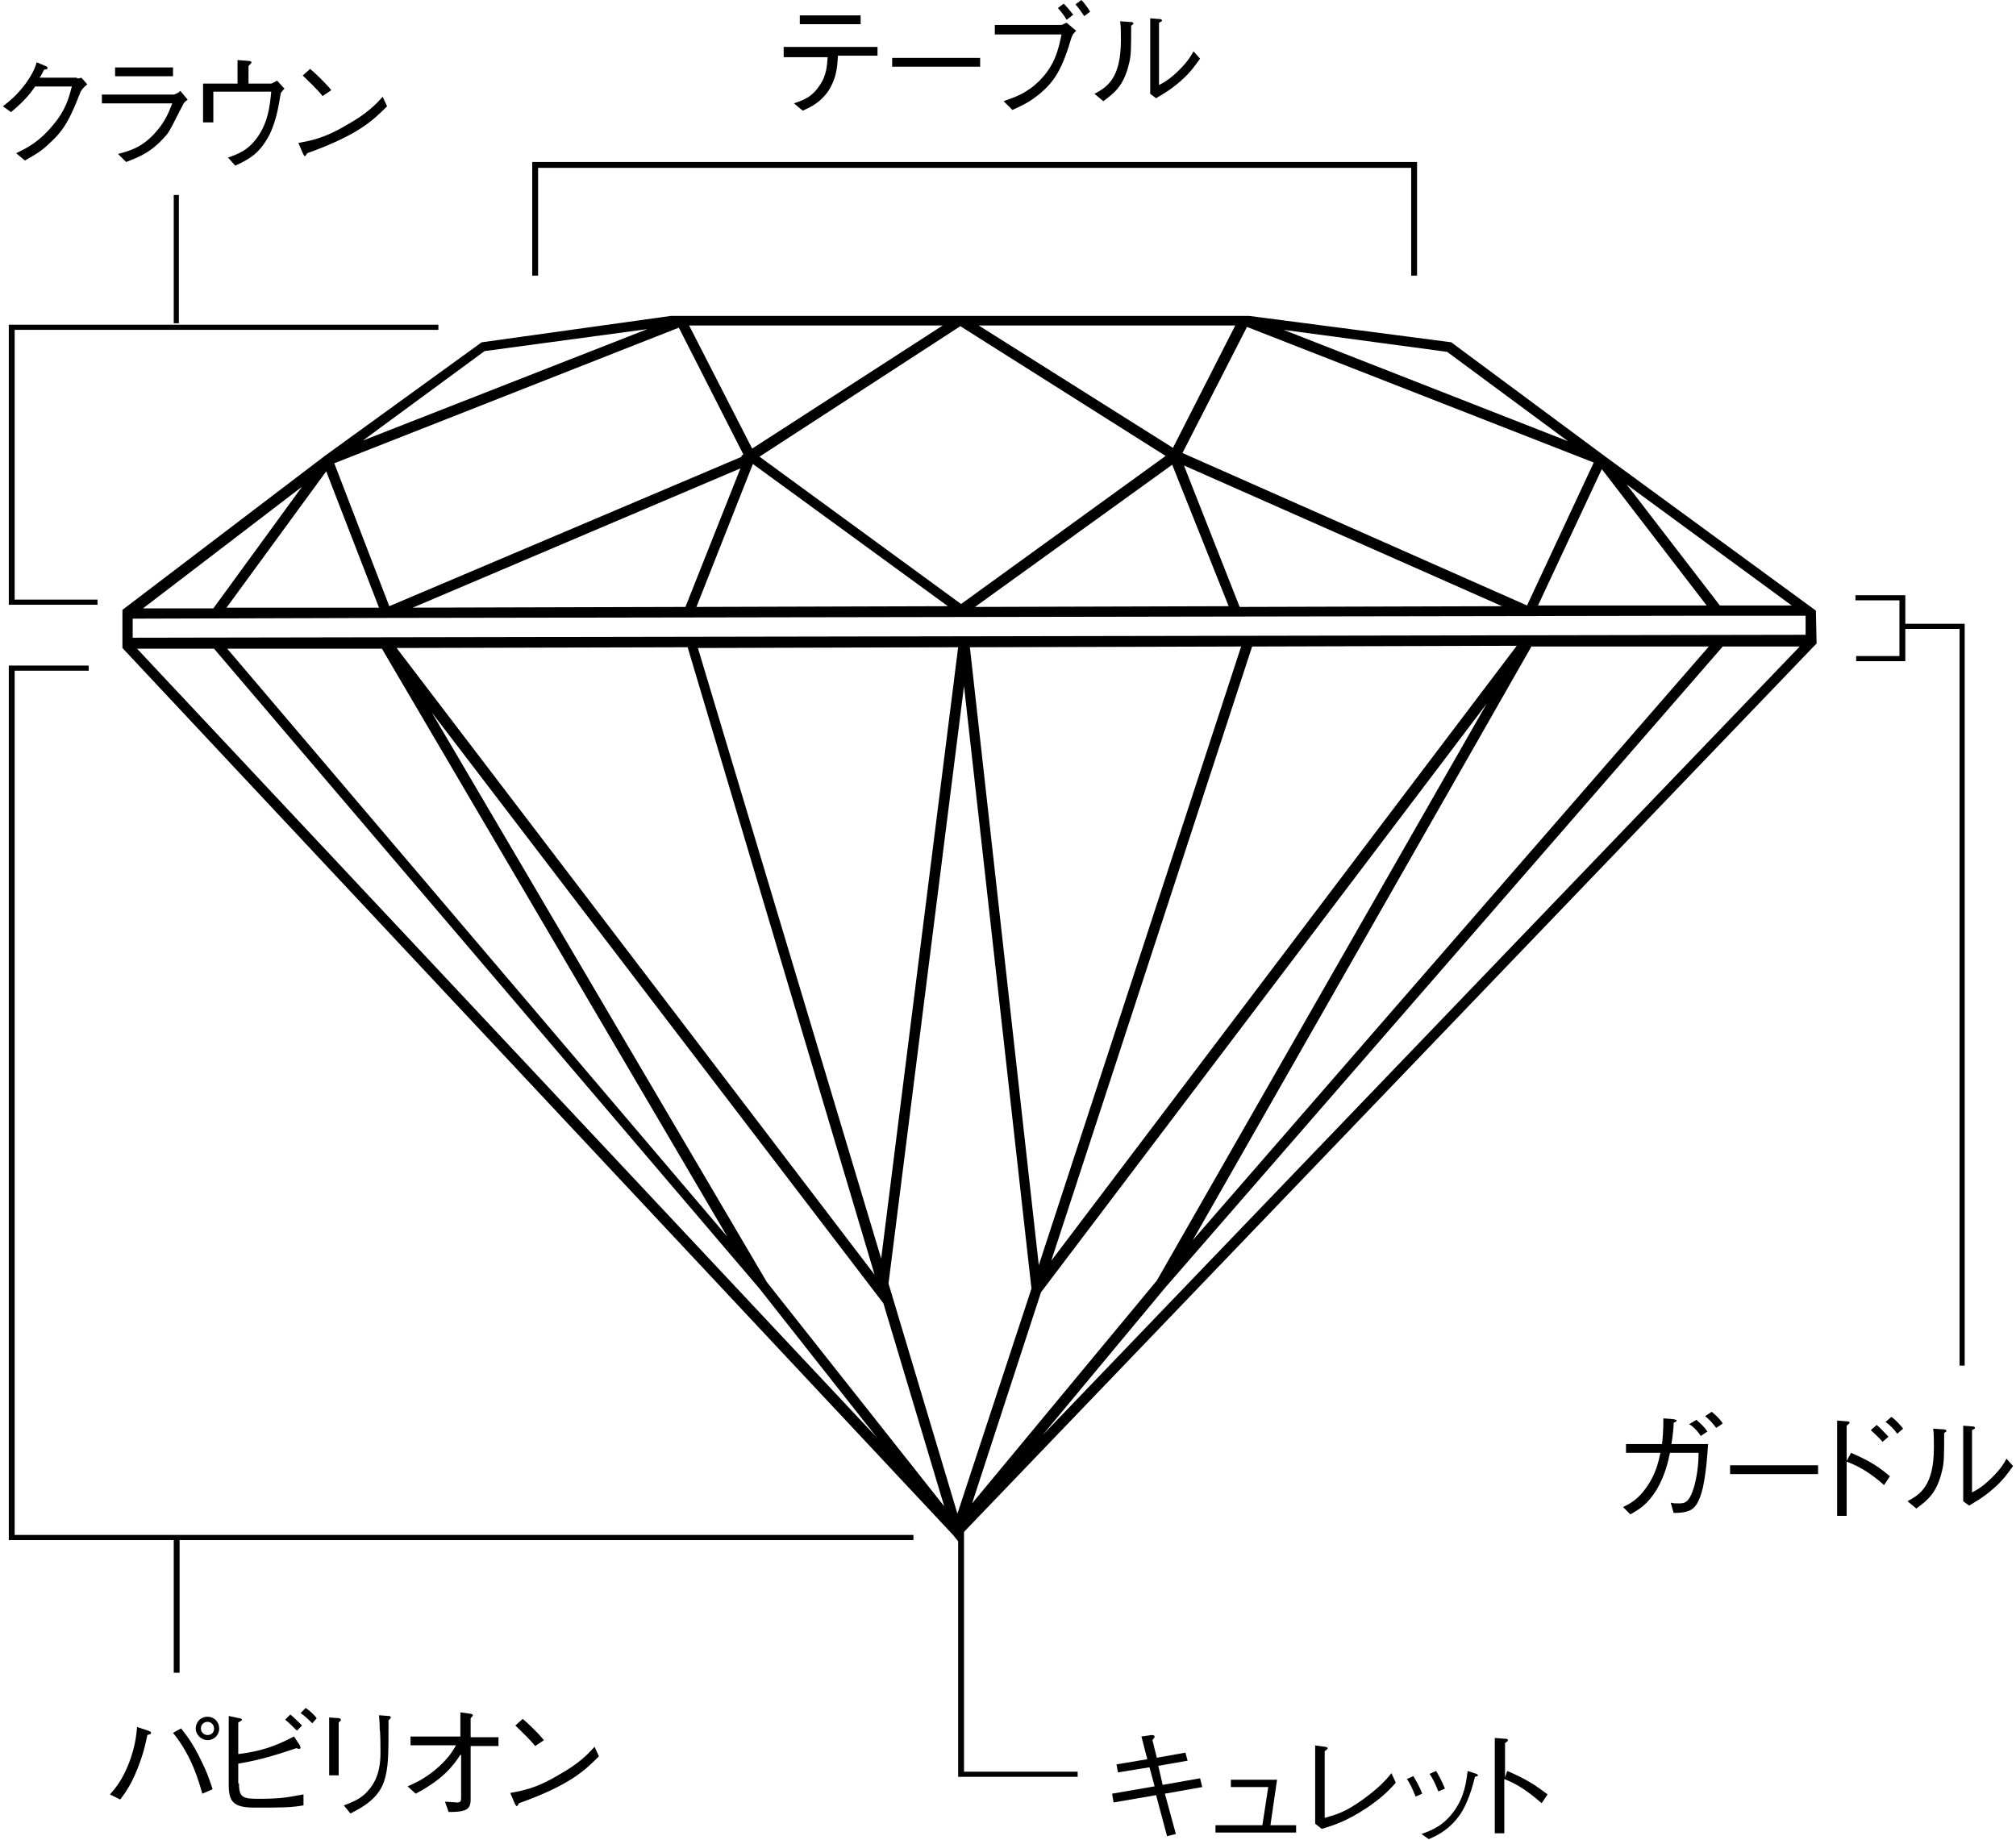 <?xml version="1.0" encoding="utf-8"?>
<!-- Generator: Adobe Illustrator 22.1.0, SVG Export Plug-In . SVG Version: 6.00 Build 0)  -->
<svg version="1.1" id="レイヤー_1" xmlns="http://www.w3.org/2000/svg" xmlns:xlink="http://www.w3.org/1999/xlink" x="0px"
	 y="0px" viewBox="0 0 275 251" style="enable-background:new 0 0 275 251;" xml:space="preserve">
<path d="M226.7,197.1c0.1-0.9,0.2-1.7,0.2-3.6l1.3,0.1c0.5,0.1,0.5,0.1,0.5,0.2c0,0.1-0.1,0.2-0.4,0.3c0,0.7-0.1,1.6-0.3,2.9h5
	c-0.1,1.3-0.2,3.4-0.7,5.9c-0.5,2.1-1.1,2.9-1.9,3.2c-0.5,0.2-1,0.3-2.1,0.3l-0.4-1.4c0.4,0.1,0.6,0.1,1,0.1c0.9,0,1.5,0,2.2-2.3
	c0.4-1.5,0.6-3,0.6-4.6h-3.9c-0.3,1.4-0.7,3.1-1.8,5c-1.3,2.1-2.4,2.7-3.6,3.4l-1-1c1-0.5,2-1,3.2-2.7c1.2-1.7,1.6-3.3,1.9-4.7h-4.7
	v-1.2H226.7z"/>
<path d="M231.4,193.7c0.2,0.2,1,0.8,1.5,1.6l-0.9,0.6c-0.5-0.8-1.3-1.5-1.6-1.6L231.4,193.7z"/>
<path d="M233.5,192.6c0.2,0.2,1,0.8,1.5,1.6l-0.9,0.6c-0.5-0.7-1.1-1.3-1.5-1.6L233.5,192.6z"/>
<rect x="236" y="199.9" width="12" height="1.2"/>
<path d="M252.5,198.2c2.8,1.2,4,2.1,5.3,3.2l-0.8,1.2c-1.9-1.7-3.5-2.6-5.1-3.2v7.4h-1.3v-13l1.3,0.1c0.1,0,0.4,0,0.4,0.2
	c0,0.1-0.3,0.3-0.4,0.4v4.8L252.5,198.2z"/>
<path d="M256.8,196.7c-0.5-0.6-1.2-1.2-1.6-1.6l0.8-0.7c0.6,0.5,1.3,1.3,1.6,1.6L256.8,196.7z"/>
<path d="M258.8,195.6c-0.4-0.6-1.1-1.3-1.6-1.6l0.8-0.7c0.6,0.4,1.2,1.1,1.6,1.6L258.8,195.6z"/>
<path d="M260.2,204.8c1.7-0.9,3.6-2.1,3.6-7.3c0-1,0-2-0.1-2.6l1.4,0.1c0.1,0,0.4,0,0.4,0.2c0,0.1,0,0.1-0.3,0.3
	c0,3.1,0,4.1-0.3,5.2c-0.7,3-2,4-3.5,5.1L260.2,204.8z"/>
<path d="M267.8,194.5l1.3,0.1c0.2,0,0.3,0.1,0.3,0.2c0,0.1,0,0.1-0.4,0.3v8.5c0.8-0.4,1.6-0.9,2.8-2.1c1.1-1.1,1.6-1.9,1.9-2.5
	l0.9,1c-0.6,0.8-1.2,1.8-2.7,3.1c-1.5,1.3-2.5,1.8-3.3,2.3l-0.8-0.6V194.5z"/>
<rect x="23.7" y="26.6" width="0.7" height="17.5"/>
<path d="M247.7,83.3l-28.7-21l-20.9-15.5l-0.1-0.1l-27.6-3.6l-78.9,0l-25.8,3.6L44.3,62.2l-27.6,21v5.2L130,209.4l0.8,1l0.4-1.1
	l116.1-121l0.5-0.5L247.7,83.3z M244.4,82.6l-9.8,0l-12.7-16.5L244.4,82.6z M232.8,82.6l-23,0l8.7-18.6L232.8,82.6z M197.4,48
	l16.5,12.2L175.1,45L197.4,48z M217.4,63.1l-9.1,19.5l-47-20.8l8.8-17.2L217.4,63.1z M161.5,63.5l43.4,19.2l-35.8,0.1L161.5,63.5z
	 M167.6,82.7L133,82.8l26.9-19.4L167.6,82.7z M168.5,44.4L160,61.1l-26.5-16.7H168.5z M159,62.2l-27.9,20.2l-27.5-20.1l27.4-17.8
	L159,62.2z M102.7,63.3l26.6,19.4L95,82.8L102.7,63.3z M93.5,82.8l-37.2,0.1l44.7-19L93.5,82.8z M128.6,44.4l-26,16.8l-8.6-16.8
	H128.6z M66.1,47.9l22.2-3L49.5,60.1L66.1,47.9z M92.6,44.7l8.8,17.3l-0.3,0.2l0.1,0.1L53.1,82.7l-7.5-19.5L92.6,44.7z M44.5,64.3
	l7.2,18.6l-20.8,0L44.5,64.3z M41.2,66.4L29.1,83l-9.6,0L41.2,66.4z M18.7,88.5l10.5,0l74.4,87.3l16,20.3L18.7,88.5z M119.3,173.9
	L54.1,88.4l39.7-0.1L119.3,173.9z M95.2,88.4l35.5-0.1l-10.5,83.4L95.2,88.4z M31,88.5l21.1,0l47.1,80.2L31,88.5z M104.6,174.9
	L58.9,97.2l61.6,80.6l8.3,27.7L104.6,174.9z M130.6,206.5l-9.4-31.4l10.3-81.5l9.2,82.2L130.6,206.5z M141.7,172.6l-9.4-84.3l37-0.1
	L141.7,172.6z M170.8,88.2l36.1-0.1l-63.5,83.9L170.8,88.2z M142,176.3L202.8,96l-45,78.7l-25.2,30.4L142,176.3z M208.9,88.2l24.2,0
	l-70.4,81L208.9,88.2z M142.2,195.8l16.8-20.2l0,0l76-87.4l10.5,0L142.2,195.8z M18.1,87v-2.6l34.7-0.1l0,0l0.1,0l181-0.3l0,0l0,0
	l12.4,0l0,2.6L18.1,87z"/>
<polygon points="193.3,37.6 192.5,37.6 192.5,22.9 73.4,22.9 73.4,37.6 72.6,37.6 72.6,22.1 193.3,22.1 "/>
<polygon points="13.3,82.5 1.2,82.5 1.2,44.3 59.8,44.3 59.8,45 2,45 2,81.8 13.3,81.8 "/>
<path d="M114.3,7.7c-0.1,1.5-0.2,3-1.3,4.7c-1.1,1.6-2.4,2.2-3.5,2.7l-1.2-1c1.1-0.4,2.3-0.7,3.4-2.3c1.1-1.5,1.1-2.9,1.2-4h-6V6.4
	h12.8v1.2H114.3z"/>
<rect x="109.1" y="2.1" width="8.3" height="1.2"/>
<rect x="121.7" y="7.9" width="12" height="1.2"/>
<path d="M135.7,4.6V3.4h9.1c0.1,0,0.4-0.2,0.7-0.3l1.3,1.1c-0.1,0.1-0.4,0.4-0.5,0.6c0,0.1,0,0.1-0.1,0.2c-1.3,4.4-2.3,6.1-4.5,7.9
	c-1,0.8-1.8,1.3-3.6,2.1l-1.2-1.2c1.4-0.5,3.1-1,4.9-2.8c2.1-2.1,2.6-4.3,3-6.3H135.7z"/>
<path d="M145.5,2.7c-0.4-0.7-1-1.4-1.2-1.6l0.8-0.6c0.5,0.5,0.9,1,1.3,1.5L145.5,2.7z"/>
<path d="M147.9,2.2c-0.4-0.6-0.9-1.3-1.2-1.6l0.8-0.6c0.6,0.6,1.1,1.4,1.2,1.6L147.9,2.2z"/>
<path d="M149.3,12.8c1.7-0.9,3.6-2.1,3.6-7.3c0-1,0-2-0.1-2.6l1.4,0.1c0.1,0,0.4,0,0.4,0.2c0,0.1,0,0.1-0.3,0.3c0,3.1,0,4.1-0.3,5.2
	c-0.7,3-2,4-3.5,5.1L149.3,12.8z"/>
<path d="M156.9,2.5l1.3,0.1c0.2,0,0.3,0.1,0.3,0.2c0,0.1,0,0.1-0.4,0.3v8.5c0.8-0.4,1.6-0.9,2.8-2.1c1.1-1.1,1.6-1.9,1.9-2.5l0.9,1
	c-0.6,0.8-1.2,1.8-2.7,3.1c-1.5,1.3-2.5,1.8-3.3,2.3l-0.8-0.6V2.5z"/>
<path d="M10.5,10.7c0.2,0,0.3,0,0.6-0.1l0.8,0.9c-0.6,0.5-0.7,0.7-0.9,1c-1.4,3.6-2.2,5.2-4.2,7c-1.1,1.1-2,1.6-3.4,2.4l-1.2-1
	c1.5-0.7,3.2-1.6,5-3.8C9,15,9.4,13.3,9.8,11.8h-5c-0.7,1-1.5,2-3.3,3.5l-1.1-0.8c0.9-0.7,1.9-1.5,3.1-3.1c1-1.4,1.3-2.2,1.5-2.9
	L6.2,9c0.3,0.1,0.3,0.3,0.3,0.3c0,0.1-0.2,0.2-0.5,0.2c-0.2,0.4-0.3,0.7-0.6,1.1H10.5z"/>
<path d="M13.9,14.1v-1.2h9.8c0.1,0,0.6-0.2,0.9-0.5l1,1.2c-0.4,0.3-0.5,0.4-0.6,0.6c-1.6,3.1-1.7,3.4-2.2,4.1
	c-2.1,2.5-3.8,3.1-5.6,3.8L16.1,21c1.5-0.4,3.1-0.8,4.9-2.7c1.6-1.7,2.1-3.2,2.5-4.2H13.9z"/>
<rect x="15.7" y="9.2" width="7.9" height="1.2"/>
<path d="M32.5,8.2l1.3,0.1c0.3,0,0.5,0.1,0.5,0.2c0,0.1,0,0.1-0.4,0.5v2.4H37c0.1,0,0.2-0.1,0.8-0.4l1,1.1c-0.4,0.4-0.4,0.5-0.5,0.6
	c-0.3,1.8-0.6,3.7-1.5,5.6c-1.4,2.7-2.8,3.4-4.7,4.3l-1-1.1c1.4-0.5,2.8-1,4.1-2.9c1.3-1.9,1.6-3.9,1.8-6.1h-7.9v4.2h-1.4v-5.3h4.7
	V8.2z"/>
<path d="M52.8,14.5c-1.9,1.9-3.9,3.9-10.9,6.4c0,0-0.2,0.4-0.3,0.4c-0.1,0-0.2-0.2-0.3-0.4l-0.6-1.4c1.6-0.3,3.5-0.6,6.5-2.4
	c2.9-1.6,4.1-2.9,5-3.9L52.8,14.5z"/>
<path d="M44,13.1c-0.8-1-1.8-1.9-2.7-2.8l1-0.9c0.5,0.4,1.9,1.7,2.9,2.9L44,13.1z"/>
<polygon points="124.6,209.4 2,209.4 2,91.5 12.1,91.5 12.1,90.8 1.2,90.8 1.2,210.1 23.7,210.1 23.7,228.2 24.5,228.2 24.5,210.1 
	124.6,210.1 "/>
<path d="M15,244.8c0.8-0.9,1.7-2,2.6-4.3c0.8-2.1,1-3.7,1.1-4.9l1.5,0.5c0.2,0.1,0.4,0.1,0.4,0.3c0,0.2-0.2,0.2-0.5,0.3
	c-0.2,0.9-0.4,2-0.9,3.4c-1.1,3.2-2.2,4.6-2.8,5.4L15,244.8z"/>
<path d="M24.7,235.8c0.8,1,1.7,2.2,2.7,4.3c1,2,1.3,3.1,1.6,4l-1.4,0.6c-0.5-1.7-1.4-5.1-4-8.3L24.7,235.8z"/>
<path d="M28.3,234.2c-0.9,0-1.6,0.7-1.6,1.6c0,0.9,0.8,1.6,1.6,1.6c0.9,0,1.6-0.7,1.6-1.6C29.9,234.9,29.2,234.2,28.3,234.2z
	 M28.3,236.7c-0.5,0-0.9-0.4-0.9-0.9c0-0.5,0.4-0.9,0.9-0.9c0.5,0,0.9,0.4,0.9,0.9C29.2,236.4,28.8,236.7,28.3,236.7z"/>
<path d="M32.6,243.3c0,2,0.6,2.1,2.8,2.1c2.9,0,3.8-0.2,6-0.6v1.5c-1.8,0.3-2.9,0.3-6.7,0.3c-3,0-3.5-0.9-3.5-3.2v-9.3l1.4,0.3
	c0.2,0,0.4,0.1,0.4,0.2c0,0.1,0,0.1-0.5,0.4v4.3c3.1-0.4,4.9-1,7.6-2.4l0.8,1.2c0,0.1,0.1,0.2,0.1,0.3c0,0.1-0.1,0.2-0.2,0.2
	c0,0-0.3-0.1-0.4-0.1c-4.1,1.4-6.1,1.8-7.9,2.1V243.3z"/>
<path d="M40.5,236.1c-0.4-0.4-1-1-1.6-1.5l0.7-0.7c0.5,0.4,1.1,1,1.6,1.5L40.5,236.1z"/>
<path d="M42.6,235.1c-0.4-0.4-1-1-1.6-1.4l0.7-0.7c0.6,0.4,1.3,1.1,1.5,1.4L42.6,235.1z"/>
<path d="M46.2,234.4c0.1,0,0.3,0.1,0.3,0.2c0,0.1,0,0.1-0.3,0.4v7.2h-1.3v-7.9L46.2,234.4z"/>
<path d="M46.9,246.3c1.9-0.7,2.6-1.2,3.3-2c1-1.1,1.7-2.6,1.7-5.2c0-0.5,0-2.7-0.1-3.2c0-0.5,0-0.6-0.1-1.9l1.3,0.1
	c0.1,0,0.3,0,0.3,0.2c0,0.1,0,0.1-0.3,0.4c0,4.8,0,6.4-0.6,8.3c-0.8,2.4-3,3.6-4.6,4.4L46.9,246.3z"/>
<path d="M62.8,239.4c-1,1.5-2.3,3.3-6.1,5.3l-1.1-1c0.9-0.4,2.1-0.9,3.7-2.2c1.7-1.4,2.4-2.5,2.9-3.4H56v-1.2h6.8v-3.3l1.4,0.2
	c0.1,0,0.3,0.1,0.3,0.2c0,0.1,0,0.1-0.3,0.4v2.6h3.8v1.2h-3.8v7.3c0,1.4-0.7,1.7-3,1.7l-0.5-1.4c0.5,0,1.3,0.1,1.6,0.1
	c0.5,0,0.6-0.1,0.6-0.7V239.4z"/>
<path d="M81.7,239.6c-1.9,1.9-3.9,3.9-10.9,6.4c0,0-0.2,0.4-0.3,0.4c-0.1,0-0.2-0.2-0.3-0.4l-0.6-1.4c1.6-0.3,3.5-0.6,6.5-2.4
	c2.9-1.6,4.1-2.9,5-3.9L81.7,239.6z"/>
<path d="M73,238.2c-0.8-1-1.8-1.9-2.7-2.8l1-0.9c0.5,0.4,1.9,1.7,2.9,2.9L73,238.2z"/>
<path d="M161.7,239.1l0.3,1.1l-4,0.7l0.6,2.6l5.1-0.9l0.3,1.2l-5.1,0.9l1.5,5.5l-1.2,0.3l-1.5-5.6l-5.8,1l-0.2-1.2l5.8-1l-0.7-2.6
	l-4.3,0.7l-0.2-1.1l4.2-0.7l-0.8-3.1l1.4-0.2c0,0,0.4,0,0.4,0.2c0,0.1,0,0.1-0.3,0.5l0.6,2.4L161.7,239.1z"/>
<polygon points="176.8,249 176.8,250 165.8,250 165.8,249 172.2,249 173,243.8 167.9,243.8 167.9,242.8 174.2,242.8 173.3,249 "/>
<path d="M179.3,238.1l1.4,0.2c0.2,0,0.4,0.1,0.4,0.2c0,0.1,0,0.1-0.4,0.4v9.1c1.4-0.4,2.7-0.7,5.2-2.5c2.2-1.6,3.2-2.7,3.9-3.6
	l0.6,1.3c-0.7,0.8-1.7,1.9-3.9,3.4c-2.7,1.8-4.5,2.4-6.2,2.9l-0.9-0.7V238.1z"/>
<path d="M192.8,242.3c0.2,0.4,0.8,1.3,1.2,2.4l-0.9,0.4c-0.4-1-0.8-1.9-1.2-2.4L192.8,242.3z"/>
<path d="M193.9,250.2c1.4-0.5,3-1.1,4.5-3.2c1.4-2,1.6-3.9,1.8-5.4l0.9,0.3c0.4,0.1,0.5,0.2,0.5,0.3c0,0.1,0,0.1-0.4,0.2
	c-0.4,1.6-1,3.6-2,5.1c-1.4,2-2.9,2.8-4.3,3.4L193.9,250.2z"/>
<path d="M195.9,241.6c0.3,0.5,0.8,1.4,1.2,2.4l-0.9,0.4c-0.4-1.1-0.9-2-1.2-2.4L195.9,241.6z"/>
<path d="M205.6,241.6c2.8,1.2,3.9,2,5.5,3.2l-0.8,1.2c-0.5-0.4-1.1-1-2.3-1.8c-1.3-0.9-2.1-1.2-2.8-1.5v7.4h-1.3v-13l1.3,0.1
	c0.1,0,0.5,0,0.5,0.2c0,0.1-0.1,0.2-0.4,0.4v4.7L205.6,241.6z"/>
<polygon points="147,242.4 130.7,242.4 130.7,207 131.5,207 131.5,241.7 147,241.7 "/>
<polygon points="259.9,85.1 259.9,81.2 253.1,81.2 253.1,81.9 259.1,81.9 259.1,89.5 253.2,89.5 253.2,90.2 259.9,90.2 259.9,85.8 
	267.3,85.8 267.3,186.3 268,186.3 268,85.1 "/>
</svg>
